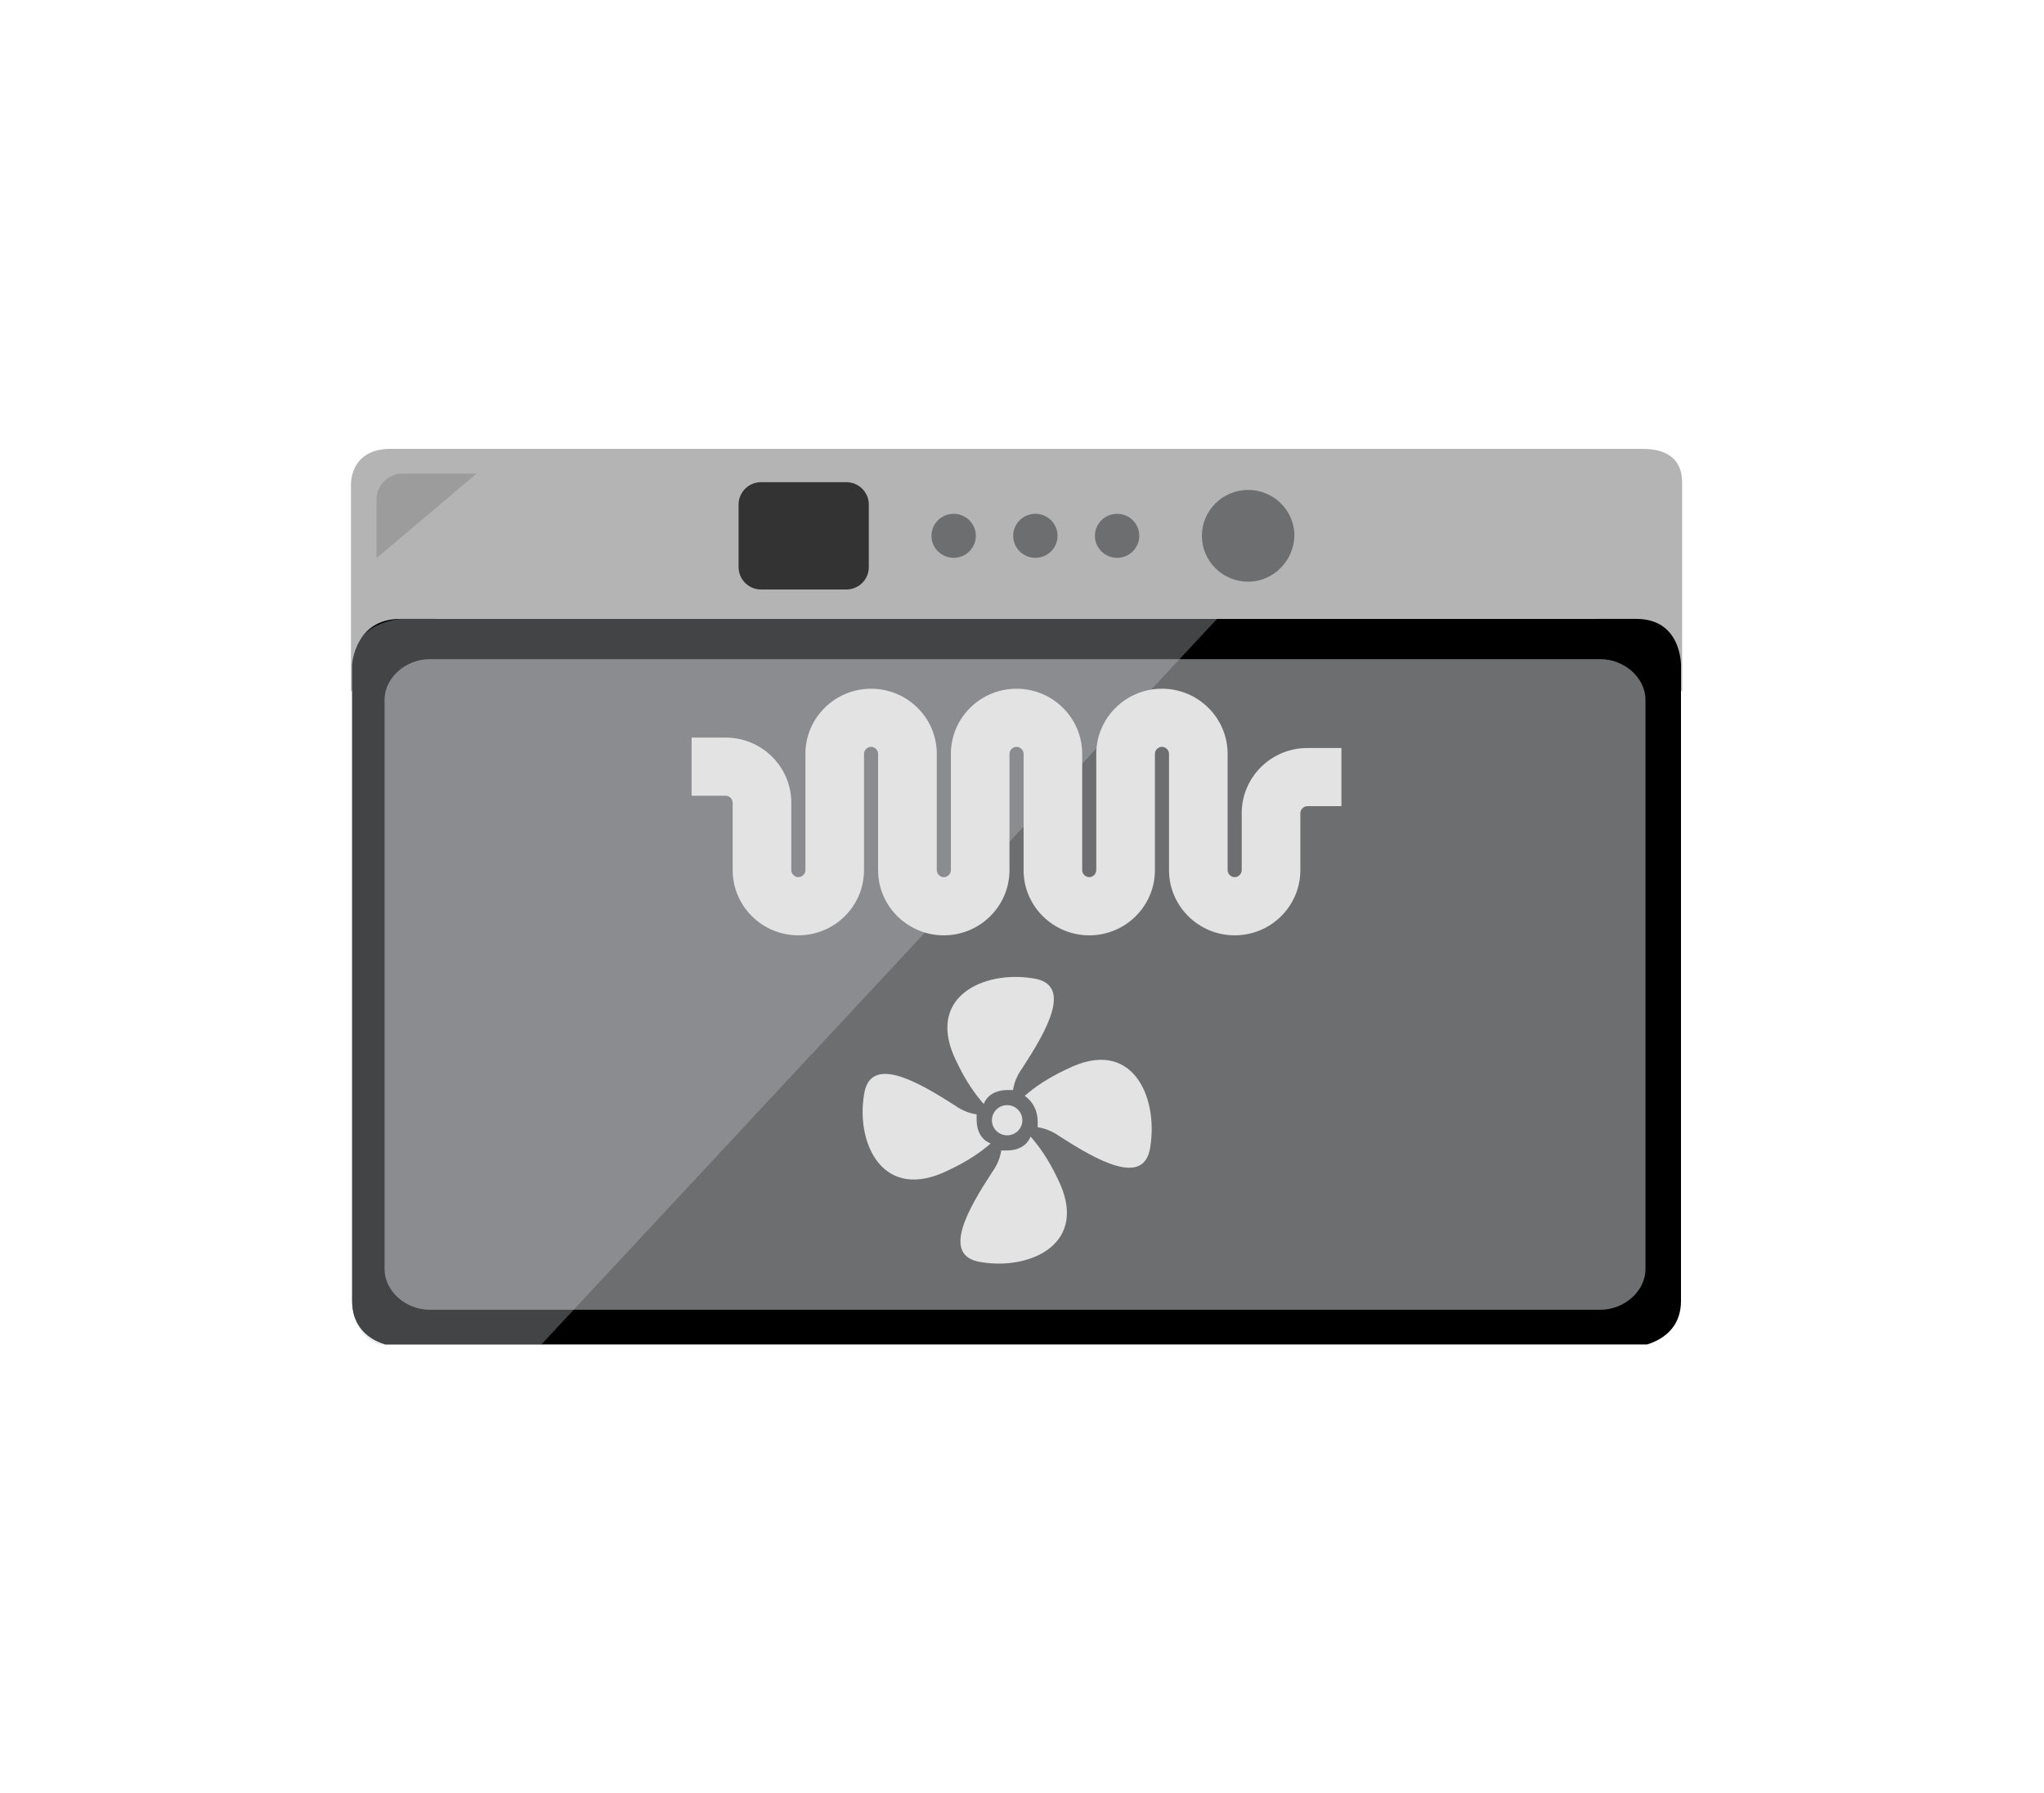 <svg width="187" height="164" viewBox="0 0 187 164" fill="none" xmlns="http://www.w3.org/2000/svg">
<g clip-path="url(#clip0_11_136)">
<path d="M35.729 41.066H150.272C153.996 41.066 153.892 43.657 153.892 44.325V63.283C153.892 63.283 148.325 56.609 146.072 56.609H39.928C37.915 56.609 32.108 63.283 32.108 63.283V44.325C32.108 43.653 32.381 41.066 35.729 41.066Z" fill="#B4B4B4"/>
<path d="M94.724 51.033C95.844 51.033 96.753 50.131 96.753 49.02C96.753 47.908 95.844 47.007 94.724 47.007C93.603 47.007 92.694 47.908 92.694 49.02C92.694 50.131 93.603 51.033 94.724 51.033Z" fill="#6D6E70"/>
<path d="M87.246 51.033C88.367 51.033 89.276 50.131 89.276 49.02C89.276 47.908 88.367 47.007 87.246 47.007C86.126 47.007 85.217 47.908 85.217 49.02C85.217 50.131 86.126 51.033 87.246 51.033Z" fill="#6D6E70"/>
<path d="M102.201 51.033C103.322 51.033 104.23 50.131 104.23 49.02C104.23 47.908 103.322 47.007 102.201 47.007C101.08 47.007 100.171 47.908 100.171 49.02C100.171 50.131 101.08 51.033 102.201 51.033Z" fill="#6D6E70"/>
<path d="M114.192 53.218C111.852 53.218 109.959 51.336 109.959 49.02C109.959 46.703 111.856 44.821 114.192 44.821C116.527 44.821 118.424 46.703 118.424 49.02C118.362 51.34 116.465 53.218 114.192 53.218V53.218Z" fill="#6D6E70"/>
<path d="M77.426 44.112H69.63C68.493 44.112 67.572 45.026 67.572 46.154V51.89C67.572 53.017 68.493 53.931 69.63 53.931H77.426C78.562 53.931 79.484 53.017 79.484 51.89V46.154C79.484 45.026 78.562 44.112 77.426 44.112Z" fill="#333333"/>
<path d="M149.701 56.621H36.617C32.451 56.621 32.215 60.778 32.215 60.778V119.015C32.215 123.148 36.696 123.279 36.696 123.279H149.308C149.308 123.279 153.789 123.045 153.789 119.015V60.885C153.789 60.885 153.872 56.621 149.705 56.621H149.701Z" fill="black"/>
<path d="M150.54 116.116C150.54 118.105 148.622 119.827 146.407 119.827H39.316C37.101 119.827 35.183 118.105 35.183 116.116V64.013C35.183 62.025 37.101 60.303 39.316 60.303H146.407C148.622 60.303 150.54 62.025 150.54 64.013V116.12V116.116Z" fill="#6D6E70"/>
<path opacity="0.34" d="M36.299 123.279H49.269L111.344 56.621H36.692C36.692 56.621 32.211 56.855 32.211 60.885V119.015C32.211 119.015 32.129 123.279 36.295 123.279H36.299Z" fill="#C6C9CB"/>
<path opacity="0.34" d="M36.849 43.329H43.599L34.447 51.061V45.707C34.447 44.387 35.518 43.325 36.849 43.325V43.329Z" fill="#6D6E70"/>
<path d="M119.606 68.433C116.295 68.433 113.601 71.106 113.601 74.394V79.61C113.601 79.95 113.299 80.249 112.956 80.249C112.613 80.249 112.311 79.95 112.311 79.61V68.966C112.311 65.682 109.616 63.009 106.305 63.009C102.994 63.009 100.295 65.682 100.295 68.966V79.61C100.295 79.95 99.994 80.249 99.65 80.249C99.308 80.249 99.006 79.95 99.006 79.61V68.966C99.006 65.682 96.311 63.009 93 63.009C89.689 63.009 86.994 65.682 86.994 68.966V79.61C86.994 79.95 86.692 80.249 86.35 80.249C86.006 80.249 85.705 79.95 85.705 79.61V68.966C85.705 65.682 83.01 63.009 79.695 63.009C76.38 63.009 73.685 65.682 73.685 68.966V79.61C73.685 79.95 73.383 80.249 73.04 80.249C72.697 80.249 72.395 79.95 72.395 79.61V73.439C72.395 70.155 69.7 67.478 66.385 67.478H63.273V72.8H66.385C66.728 72.8 67.03 73.099 67.03 73.439V79.61C67.03 82.894 69.725 85.571 73.04 85.571C76.355 85.571 79.046 82.898 79.046 79.61V68.966C79.046 68.626 79.348 68.326 79.691 68.326C80.034 68.326 80.335 68.626 80.335 68.966V79.61C80.335 82.894 83.03 85.571 86.345 85.571C89.66 85.571 92.355 82.898 92.355 79.61V68.966C92.355 68.626 92.657 68.326 93 68.326C93.343 68.326 93.645 68.626 93.645 68.966V79.61C93.645 82.894 96.34 85.571 99.655 85.571C102.97 85.571 105.66 82.898 105.66 79.61V68.966C105.66 68.626 105.962 68.326 106.305 68.326C106.648 68.326 106.95 68.626 106.95 68.966V79.61C106.95 82.894 109.645 85.571 112.96 85.571C116.275 85.571 118.966 82.898 118.966 79.61V74.394C118.966 74.054 119.267 73.755 119.61 73.755H122.723V68.433H119.61H119.606Z" fill="#E3E3E3"/>
<path d="M92.14 105.255H91.603C91.495 105.895 91.281 106.53 90.743 107.276C88.598 110.577 86.023 114.939 89.776 115.472C94.281 116.219 99.754 113.771 96.749 107.809C95.889 106.001 95.034 104.829 94.281 103.98C93.959 104.833 93.099 105.255 92.136 105.255H92.14Z" fill="#E3E3E3"/>
<path d="M89.35 102.488V101.955C88.706 101.848 88.065 101.635 87.312 101.102C83.985 98.974 79.587 96.42 79.05 100.142C78.298 104.611 80.765 110.04 86.775 107.059C88.598 106.206 89.78 105.358 90.636 104.611C89.776 104.292 89.35 103.439 89.35 102.484V102.488Z" fill="#E3E3E3"/>
<path d="M92.14 99.724H92.678C92.785 99.085 93 98.449 93.537 97.703C95.683 94.403 98.258 90.04 94.505 89.507C89.999 88.761 84.527 91.209 87.532 97.17C88.391 98.978 89.247 100.151 89.999 100.999C90.322 100.147 91.181 99.724 92.144 99.724H92.14Z" fill="#E3E3E3"/>
<path d="M97.613 97.805C95.79 98.658 94.608 99.507 93.752 100.253C94.505 100.786 94.934 101.635 94.934 102.594V103.127C95.579 103.234 96.22 103.447 96.972 103.98C100.3 106.108 104.697 108.662 105.235 104.939C105.987 100.257 103.519 94.829 97.617 97.81L97.613 97.805Z" fill="#E3E3E3"/>
<path d="M92.14 103.869C92.909 103.869 93.533 103.251 93.533 102.488C93.533 101.725 92.909 101.106 92.14 101.106C91.371 101.106 90.747 101.725 90.747 102.488C90.747 103.251 91.371 103.869 92.14 103.869Z" fill="#E3E3E3"/>
</g>
<defs>
<clipPath id="clip0_11_136">
<rect width="124" height="82" fill="white" transform="translate(31 41)"/>
</clipPath>
</defs>
</svg>
